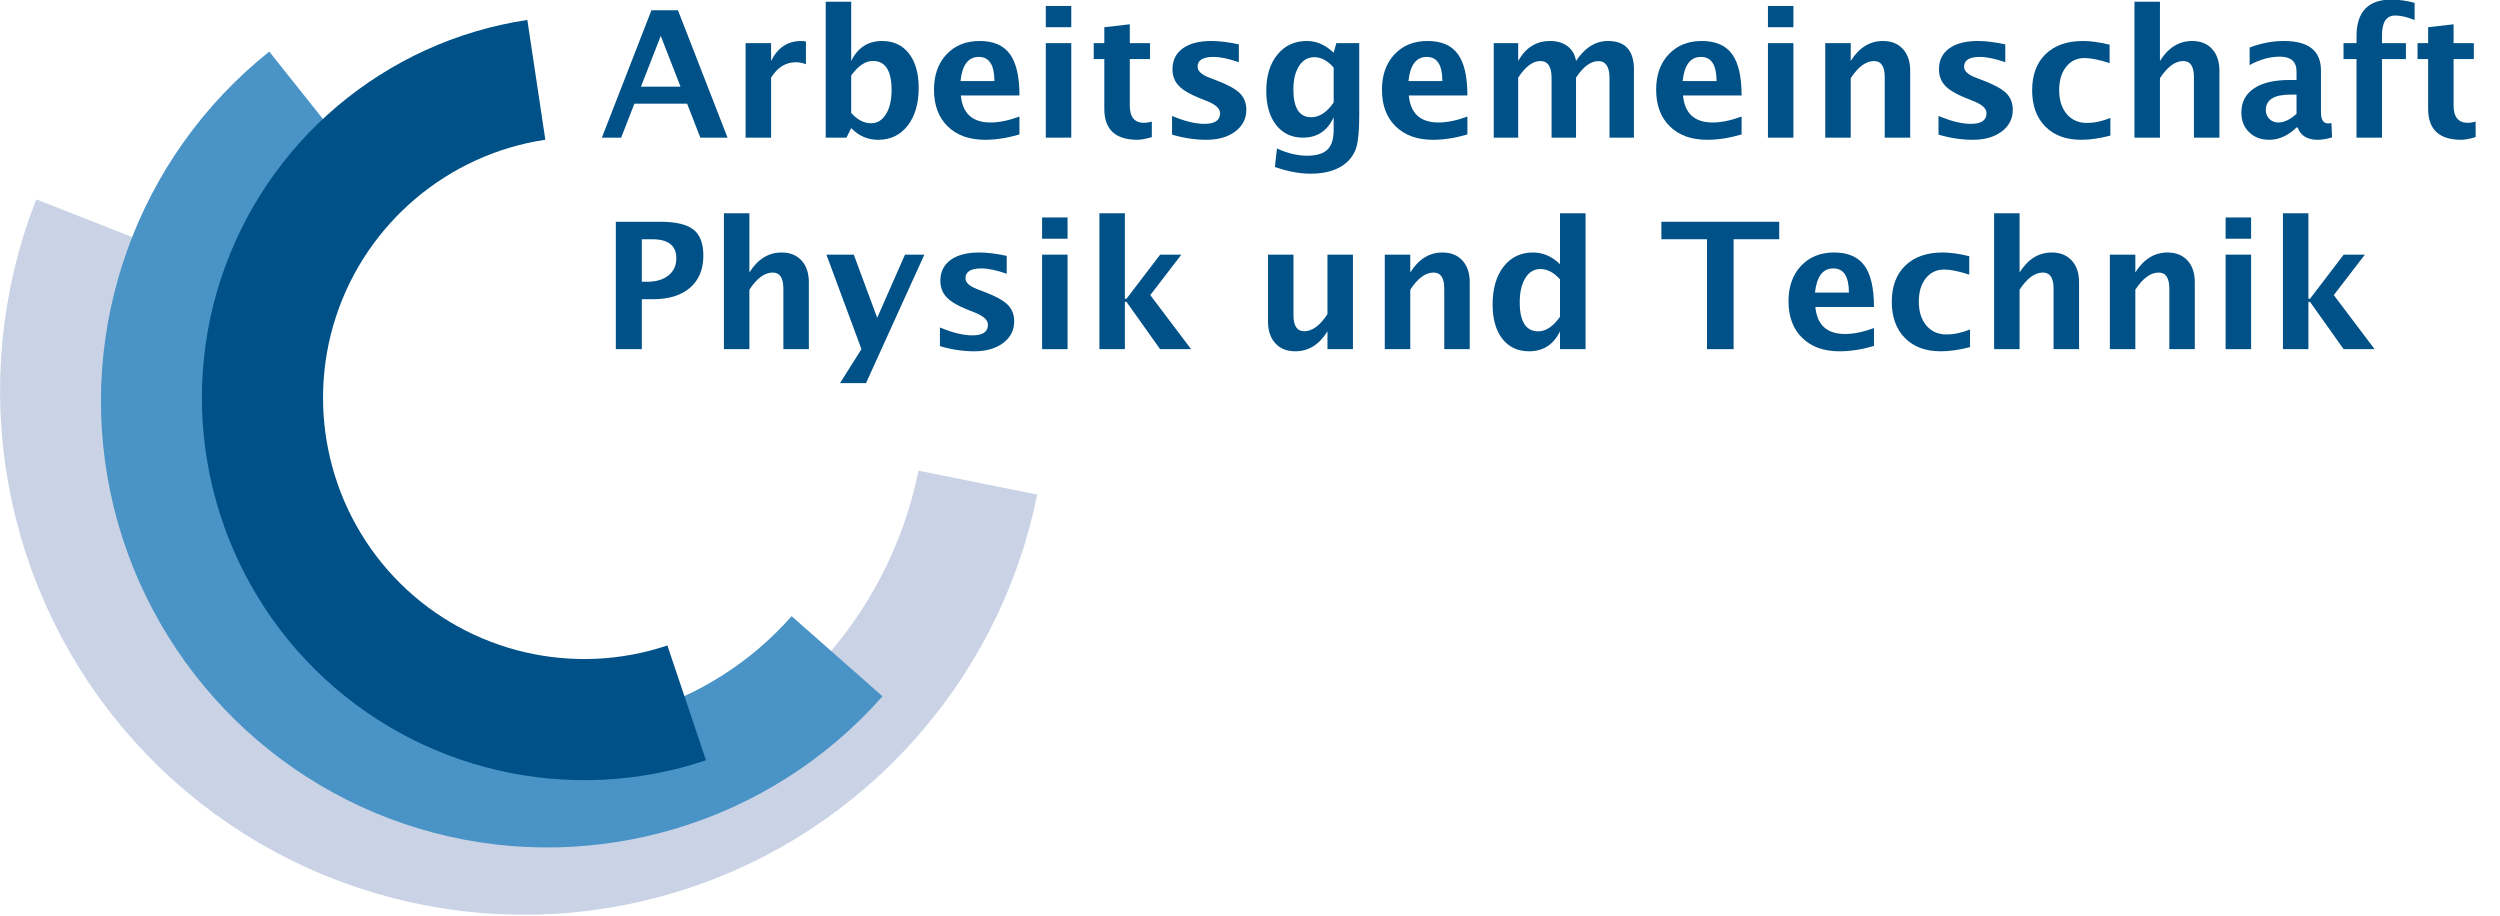 <?xml version="1.0" encoding="UTF-8" standalone="no"?><!DOCTYPE svg PUBLIC "-//W3C//DTD SVG 1.1//EN" "http://www.w3.org/Graphics/SVG/1.1/DTD/svg11.dtd"><svg width="100%" height="100%" viewBox="0 0 1182 433" version="1.1" xmlns="http://www.w3.org/2000/svg" xmlns:xlink="http://www.w3.org/1999/xlink" xml:space="preserve" xmlns:serif="http://www.serif.com/" style="fill-rule:evenodd;clip-rule:evenodd;"><g id="g1878"><path id="path826-8-4-6-1" d="M462.331,228.175c-16.358,81.079 -77.306,146.251 -157.109,167.997c-79.803,21.746 -165.388,-3.495 -220.619,-65.066c-55.23,-61.57 -71.059,-149.385 -40.802,-226.365" style="fill:none;stroke:#c9d3e5;stroke-width:57.27px;"/><path id="path826-8-2-6" d="M395.764,310.262c-45.588,51.697 -116.729,73.336 -183.382,55.779c-66.654,-17.558 -117.902,-71.435 -132.107,-138.882c-14.205,-67.448 10.961,-137.418 64.872,-180.367" style="fill:none;stroke:#4a93c6;stroke-width:57.27px;"/><path id="path826-87-2" d="M324.665,332.311c-54.441,18.314 -114.798,4.289 -155.586,-36.154c-40.787,-40.443 -55.324,-100.679 -37.472,-155.274c17.851,-54.595 65.168,-94.606 121.97,-103.138" style="fill:none;stroke:#005187;stroke-width:57.27px;"/><g><path d="M284.571,65.075l23.437,-60.222l12.533,0l23.437,60.222l-12.858,0l-6.266,-16.073l-24.903,0l-6.266,16.073l-9.114,0Zm18.473,-24.089l18.717,0l-9.358,-24.007l-9.359,24.007Z" style="fill:#005187;fill-rule:nonzero;"/><path d="M352.523,65.075l0,-44.678l12.044,0l0,8.423c3.12,-6.294 7.867,-9.44 14.242,-9.44c0.759,0 1.505,0.081 2.238,0.244l0,10.742c-1.709,-0.624 -3.296,-0.936 -4.761,-0.936c-4.801,0 -8.708,2.428 -11.719,7.284l0,28.361l-12.044,0Z" style="fill:#005187;fill-rule:nonzero;"/><path d="M390.406,65.075l0,-64.25l12.044,0l0,27.995c3.092,-6.294 7.962,-9.44 14.608,-9.44c5.371,0 9.596,1.966 12.675,5.9c3.078,3.933 4.618,9.345 4.618,16.235c0,7.46 -1.736,13.421 -5.208,17.883c-3.473,4.463 -8.111,6.694 -13.916,6.694c-4.992,0 -9.251,-1.845 -12.777,-5.534l-2.238,4.517l-9.806,0Zm12.044,-11.678c2.93,3.255 6.049,4.882 9.359,4.882c2.956,0 5.316,-1.431 7.08,-4.292c1.763,-2.862 2.644,-6.68 2.644,-11.455c0,-9.141 -2.943,-13.712 -8.829,-13.712c-3.554,0 -6.972,2.292 -10.254,6.876l0,17.701Z" style="fill:#005187;fill-rule:nonzero;"/><path d="M481.999,63.569c-5.724,1.682 -11.149,2.523 -16.276,2.523c-7.46,0 -13.346,-2.116 -17.66,-6.348c-4.313,-4.232 -6.469,-10.009 -6.469,-17.334c0,-6.917 1.973,-12.485 5.92,-16.703c3.947,-4.218 9.162,-6.327 15.645,-6.327c6.538,0 11.312,2.061 14.323,6.185c3.011,4.123 4.517,10.647 4.517,19.572l-27.71,0c0.814,8.517 5.493,12.776 14.038,12.776c4.042,0 8.599,-0.936 13.672,-2.807l0,8.463Zm-27.873,-25.228l16.032,0c0,-7.622 -2.455,-11.434 -7.365,-11.434c-4.991,0 -7.88,3.812 -8.667,11.434Z" style="fill:#005187;fill-rule:nonzero;"/><path d="M494.45,65.075l0,-44.678l12.044,0l0,44.678l-12.044,0Zm0,-52.206l0,-10.05l12.044,0l0,10.05l-12.044,0Z" style="fill:#005187;fill-rule:nonzero;"/><path d="M544.58,64.831c-2.875,0.84 -5.14,1.261 -6.795,1.261c-10.444,0 -15.666,-4.883 -15.666,-14.649l0,-23.518l-5.004,0l0,-7.528l5.004,0l0,-7.528l12.045,-1.383l0,8.911l9.562,0l0,7.528l-9.562,0l0,21.932c0,5.479 2.238,8.219 6.714,8.219c1.03,0 2.265,-0.19 3.702,-0.57l0,7.325Z" style="fill:#005187;fill-rule:nonzero;"/><path d="M554.143,63.651l0,-8.83c5.967,2.495 11.067,3.743 15.299,3.743c4.937,0 7.406,-1.682 7.406,-5.045c0,-2.17 -2.035,-4.069 -6.104,-5.697l-4.069,-1.628c-4.422,-1.79 -7.582,-3.716 -9.481,-5.778c-1.899,-2.061 -2.848,-4.611 -2.848,-7.649c0,-4.232 1.614,-7.521 4.842,-9.868c3.228,-2.346 7.745,-3.519 13.55,-3.519c3.635,0 7.962,0.529 12.98,1.587l0,8.463c-4.828,-1.682 -8.83,-2.523 -12.004,-2.523c-4.991,0 -7.486,1.547 -7.486,4.639c0,2.035 1.844,3.757 5.533,5.168l3.5,1.342c5.235,1.981 8.877,3.988 10.925,6.023c2.048,2.034 3.072,4.652 3.072,7.853c0,4.204 -1.743,7.616 -5.229,10.233c-3.485,2.618 -8.022,3.927 -13.61,3.927c-5.372,0 -10.797,-0.814 -16.276,-2.441Z" style="fill:#005187;fill-rule:nonzero;"/><path d="M602.767,78.95l0.977,-8.748c4.964,2.278 9.698,3.418 14.201,3.418c4.448,0 7.663,-0.95 9.643,-2.849c1.98,-1.899 2.971,-4.977 2.971,-9.236l0,-6.104c-2.93,6.429 -7.772,9.644 -14.527,9.644c-5.317,0 -9.535,-1.987 -12.654,-5.961c-3.12,-3.974 -4.68,-9.352 -4.68,-16.134c0,-7.134 1.75,-12.851 5.249,-17.151c3.5,-4.3 8.152,-6.449 13.957,-6.449c4.557,0 8.775,1.844 12.655,5.534l1.261,-4.517l10.824,0l0,34.098c0,6.809 -0.414,11.719 -1.242,14.73c-0.827,3.011 -2.434,5.575 -4.821,7.69c-4.015,3.473 -9.671,5.209 -16.968,5.209c-5.181,0 -10.797,-1.058 -16.846,-3.174Zm27.792,-30.518l0,-16.479c-2.903,-3.282 -5.941,-4.924 -9.115,-4.924c-3.038,0 -5.452,1.384 -7.243,4.151c-1.79,2.767 -2.685,6.483 -2.685,11.149c0,8.735 2.807,13.102 8.422,13.102c3.88,0 7.42,-2.333 10.621,-6.999Z" style="fill:#005187;fill-rule:nonzero;"/><path d="M693.791,63.569c-5.724,1.682 -11.149,2.523 -16.276,2.523c-7.46,0 -13.346,-2.116 -17.66,-6.348c-4.313,-4.232 -6.469,-10.009 -6.469,-17.334c0,-6.917 1.973,-12.485 5.92,-16.703c3.947,-4.218 9.162,-6.327 15.645,-6.327c6.538,0 11.312,2.061 14.323,6.185c3.011,4.123 4.517,10.647 4.517,19.572l-27.71,0c0.814,8.517 5.493,12.776 14.038,12.776c4.042,0 8.599,-0.936 13.672,-2.807l0,8.463Zm-27.873,-25.228l16.032,0c0,-7.622 -2.455,-11.434 -7.365,-11.434c-4.991,0 -7.88,3.812 -8.667,11.434Z" style="fill:#005187;fill-rule:nonzero;"/><path d="M706.242,65.075l0,-44.678l11.556,0l0,8.423c3.527,-6.294 8.545,-9.44 15.055,-9.44c3.364,0 6.131,0.827 8.301,2.482c2.17,1.655 3.5,3.974 3.988,6.958c4.177,-6.294 9.223,-9.44 15.137,-9.44c8.165,0 12.247,4.503 12.247,13.509l0,32.186l-11.556,0l0,-28.239c0,-5.29 -1.763,-7.935 -5.289,-7.935c-3.608,0 -7.121,2.604 -10.539,7.813l0,28.361l-11.556,0l0,-28.239c0,-5.317 -1.777,-7.976 -5.33,-7.976c-3.554,0 -7.04,2.618 -10.458,7.854l0,28.361l-11.556,0Z" style="fill:#005187;fill-rule:nonzero;"/><path d="M823.43,63.569c-5.724,1.682 -11.149,2.523 -16.276,2.523c-7.46,0 -13.347,-2.116 -17.66,-6.348c-4.313,-4.232 -6.47,-10.009 -6.47,-17.334c0,-6.917 1.974,-12.485 5.921,-16.703c3.947,-4.218 9.162,-6.327 15.645,-6.327c6.538,0 11.312,2.061 14.323,6.185c3.011,4.123 4.517,10.647 4.517,19.572l-27.71,0c0.813,8.517 5.493,12.776 14.038,12.776c4.042,0 8.599,-0.936 13.672,-2.807l0,8.463Zm-27.873,-25.228l16.032,0c0,-7.622 -2.455,-11.434 -7.365,-11.434c-4.991,0 -7.88,3.812 -8.667,11.434Z" style="fill:#005187;fill-rule:nonzero;"/><path d="M835.881,65.075l0,-44.678l12.044,0l0,44.678l-12.044,0Zm0,-52.206l0,-10.05l12.044,0l0,10.05l-12.044,0Z" style="fill:#005187;fill-rule:nonzero;"/><path d="M862.98,65.075l0,-44.678l12.045,0l0,8.423c3.933,-6.294 9.006,-9.44 15.218,-9.44c3.987,0 7.134,1.261 9.44,3.784c2.306,2.523 3.459,5.968 3.459,10.335l0,31.576l-12.045,0l0,-28.605c0,-5.073 -1.682,-7.61 -5.045,-7.61c-3.825,0 -7.501,2.7 -11.027,8.098l0,28.117l-12.045,0Z" style="fill:#005187;fill-rule:nonzero;"/><path d="M916.529,63.651l0,-8.83c5.967,2.495 11.067,3.743 15.299,3.743c4.937,0 7.406,-1.682 7.406,-5.045c0,-2.17 -2.035,-4.069 -6.104,-5.697l-4.069,-1.628c-4.421,-1.79 -7.582,-3.716 -9.481,-5.778c-1.898,-2.061 -2.848,-4.611 -2.848,-7.649c0,-4.232 1.614,-7.521 4.842,-9.868c3.228,-2.346 7.745,-3.519 13.55,-3.519c3.635,0 7.962,0.529 12.98,1.587l0,8.463c-4.828,-1.682 -8.83,-2.523 -12.003,-2.523c-4.992,0 -7.487,1.547 -7.487,4.639c0,2.035 1.844,3.757 5.533,5.168l3.5,1.342c5.235,1.981 8.877,3.988 10.925,6.023c2.048,2.034 3.072,4.652 3.072,7.853c0,4.204 -1.743,7.616 -5.229,10.233c-3.485,2.618 -8.022,3.927 -13.61,3.927c-5.371,0 -10.797,-0.814 -16.276,-2.441Z" style="fill:#005187;fill-rule:nonzero;"/><path d="M997.787,64.098c-4.992,1.329 -9.617,1.994 -13.876,1.994c-7.134,0 -12.769,-2.096 -16.906,-6.287c-4.137,-4.191 -6.206,-9.894 -6.206,-17.11c0,-7.297 2.13,-13.007 6.389,-17.13c4.259,-4.124 10.145,-6.185 17.659,-6.185c3.635,0 7.826,0.583 12.574,1.749l0,8.708c-4.938,-1.6 -8.884,-2.401 -11.841,-2.401c-3.608,0 -6.511,1.384 -8.708,4.151c-2.197,2.767 -3.296,6.442 -3.296,11.027c0,4.693 1.187,8.45 3.561,11.271c2.373,2.821 5.54,4.232 9.501,4.232c3.608,0 7.324,-0.787 11.149,-2.36l0,8.341Z" style="fill:#005187;fill-rule:nonzero;"/><path d="M1009.18,65.075l0,-64.25l12.044,0l0,27.995c3.934,-6.294 9.006,-9.44 15.218,-9.44c3.988,0 7.135,1.261 9.44,3.784c2.306,2.523 3.459,5.968 3.459,10.335l0,31.576l-12.044,0l0,-28.605c0,-5.073 -1.682,-7.61 -5.046,-7.61c-3.825,0 -7.5,2.7 -11.027,8.098l0,28.117l-12.044,0Z" style="fill:#005187;fill-rule:nonzero;"/><path d="M1085.8,60.273c-4.014,3.879 -8.314,5.819 -12.898,5.819c-3.907,0 -7.08,-1.194 -9.522,-3.581c-2.441,-2.387 -3.662,-5.479 -3.662,-9.277c0,-4.937 1.974,-8.742 5.921,-11.414c3.946,-2.672 9.596,-4.008 16.947,-4.008l3.214,0l0,-4.069c0,-4.638 -2.644,-6.958 -7.934,-6.958c-4.693,0 -9.44,1.329 -14.242,3.988l0,-8.301c5.453,-2.061 10.851,-3.092 16.195,-3.092c11.692,0 17.537,4.652 17.537,13.956l0,19.776c0,3.499 1.126,5.249 3.378,5.249c0.407,0 0.936,-0.054 1.587,-0.163l0.284,6.755c-2.549,0.759 -4.801,1.139 -6.754,1.139c-4.937,0 -8.111,-1.94 -9.522,-5.819l-0.529,0Zm0,-6.469l0,-9.074l-2.848,0c-7.785,0 -11.678,2.441 -11.678,7.324c0,1.655 0.563,3.045 1.689,4.171c1.125,1.125 2.516,1.688 4.17,1.688c2.822,0 5.711,-1.37 8.667,-4.109Z" style="fill:#005187;fill-rule:nonzero;"/><path d="M1114.16,65.075l0,-37.15l-6.144,0l0,-7.528l6.144,0l0,-3.215c0,-11.583 5.494,-17.374 16.48,-17.374c3.554,0 7.216,0.515 10.986,1.546l0,8.138c-3.418,-1.438 -6.483,-2.157 -9.196,-2.157c-4.15,0 -6.225,3.134 -6.225,9.4l0,3.662l11.312,0l0,7.528l-11.312,0l0,37.15l-12.045,0Z" style="fill:#005187;fill-rule:nonzero;"/><path d="M1170.48,64.831c-2.876,0.84 -5.141,1.261 -6.796,1.261c-10.443,0 -15.665,-4.883 -15.665,-14.649l0,-23.518l-5.005,0l0,-7.528l5.005,0l0,-7.528l12.044,-1.383l0,8.911l9.562,0l0,7.528l-9.562,0l0,21.932c0,5.479 2.238,8.219 6.714,8.219c1.031,0 2.265,-0.19 3.703,-0.57l0,7.325Z" style="fill:#005187;fill-rule:nonzero;"/><path d="M291.162,165.075l0,-60.222l20.996,0c7.325,0 12.553,1.228 15.687,3.683c3.133,2.455 4.699,6.558 4.699,12.309c0,6.51 -2.095,11.576 -6.286,15.197c-4.191,3.622 -10.058,5.432 -17.599,5.432l-5.208,0l0,23.601l-12.289,0Zm12.289,-31.861l2.441,0c4.286,0 7.67,-0.997 10.152,-2.99c2.482,-1.994 3.724,-4.7 3.724,-8.118c0,-5.995 -3.812,-8.993 -11.434,-8.993l-4.883,0l0,20.101Z" style="fill:#005187;fill-rule:nonzero;"/><path d="M342.269,165.075l0,-64.25l12.044,0l0,27.995c3.934,-6.294 9.007,-9.44 15.219,-9.44c3.987,0 7.134,1.261 9.44,3.784c2.305,2.523 3.458,5.968 3.458,10.335l0,31.576l-12.044,0l0,-28.605c0,-5.073 -1.682,-7.61 -5.046,-7.61c-3.824,0 -7.5,2.7 -11.027,8.098l0,28.117l-12.044,0Z" style="fill:#005187;fill-rule:nonzero;"/><path d="M397.16,181.147l10.132,-16.072l-16.561,-44.678l12.94,0l11.067,29.866l13.143,-29.866l9.155,0l-27.587,60.75l-12.289,0Z" style="fill:#005187;fill-rule:nonzero;"/><path d="M444.401,163.651l0,-8.83c5.968,2.495 11.068,3.743 15.3,3.743c4.937,0 7.405,-1.682 7.405,-5.045c0,-2.17 -2.034,-4.069 -6.103,-5.697l-4.069,-1.628c-4.422,-1.79 -7.582,-3.716 -9.481,-5.778c-1.899,-2.061 -2.848,-4.611 -2.848,-7.649c0,-4.232 1.614,-7.521 4.842,-9.868c3.228,-2.346 7.745,-3.519 13.55,-3.519c3.635,0 7.961,0.529 12.98,1.587l0,8.463c-4.829,-1.682 -8.83,-2.523 -12.004,-2.523c-4.991,0 -7.487,1.547 -7.487,4.639c0,2.035 1.845,3.757 5.534,5.168l3.5,1.342c5.235,1.981 8.877,3.988 10.925,6.023c2.048,2.034 3.072,4.652 3.072,7.853c0,4.204 -1.743,7.616 -5.229,10.233c-3.486,2.618 -8.023,3.927 -13.611,3.927c-5.371,0 -10.796,-0.814 -16.276,-2.441Z" style="fill:#005187;fill-rule:nonzero;"/><path d="M492.7,165.075l0,-44.678l12.045,0l0,44.678l-12.045,0Zm0,-52.206l0,-10.05l12.045,0l0,10.05l-12.045,0Z" style="fill:#005187;fill-rule:nonzero;"/><path d="M519.8,165.075l0,-64.25l12.044,0l0,40.405l0.773,0l15.91,-20.833l10.01,0l-14.689,19.124l19.287,25.554l-14.648,0l-15.87,-22.339l-0.773,0l0,22.339l-12.044,0Z" style="fill:#005187;fill-rule:nonzero;"/><path d="M627.629,165.075l0,-8.423c-3.906,6.293 -8.979,9.44 -15.218,9.44c-3.988,0 -7.135,-1.261 -9.44,-3.784c-2.306,-2.523 -3.459,-5.968 -3.459,-10.336l0,-31.575l12.044,0l0,28.605c0,5.073 1.696,7.609 5.087,7.609c3.797,0 7.459,-2.699 10.986,-8.097l0,-28.117l12.044,0l0,44.678l-12.044,0Z" style="fill:#005187;fill-rule:nonzero;"/><path d="M654.728,165.075l0,-44.678l12.045,0l0,8.423c3.933,-6.294 9.006,-9.44 15.218,-9.44c3.987,0 7.134,1.261 9.44,3.784c2.306,2.523 3.459,5.968 3.459,10.335l0,31.576l-12.045,0l0,-28.605c0,-5.073 -1.682,-7.61 -5.045,-7.61c-3.825,0 -7.501,2.7 -11.027,8.098l0,28.117l-12.045,0Z" style="fill:#005187;fill-rule:nonzero;"/><path d="M737.574,165.075l0,-8.423c-3.093,6.293 -7.962,9.44 -14.608,9.44c-5.371,0 -9.59,-1.967 -12.655,-5.9c-3.065,-3.934 -4.598,-9.345 -4.598,-16.235c0,-7.487 1.73,-13.455 5.188,-17.904c3.459,-4.449 8.104,-6.673 13.937,-6.673c4.665,0 8.911,1.844 12.736,5.534l0,-24.089l12.084,0l0,64.25l-12.084,0Zm0,-33c-2.903,-3.255 -6.009,-4.883 -9.318,-4.883c-2.957,0 -5.317,1.424 -7.081,4.273c-1.763,2.848 -2.644,6.673 -2.644,11.474c0,9.142 2.929,13.713 8.789,13.713c3.58,0 6.998,-2.292 10.254,-6.877l0,-17.7Z" style="fill:#005187;fill-rule:nonzero;"/><path d="M807.072,165.075l0,-51.962l-21.566,0l0,-8.26l55.705,0l0,8.26l-21.566,0l0,51.962l-12.573,0Z" style="fill:#005187;fill-rule:nonzero;"/><path d="M886.011,163.569c-5.724,1.682 -11.149,2.523 -16.276,2.523c-7.46,0 -13.346,-2.116 -17.66,-6.348c-4.313,-4.232 -6.469,-10.009 -6.469,-17.334c0,-6.917 1.973,-12.485 5.92,-16.703c3.947,-4.218 9.162,-6.327 15.646,-6.327c6.537,0 11.311,2.061 14.322,6.185c3.012,4.123 4.517,10.647 4.517,19.572l-27.71,0c0.814,8.517 5.493,12.776 14.038,12.776c4.042,0 8.599,-0.936 13.672,-2.807l0,8.463Zm-27.873,-25.228l16.032,0c0,-7.622 -2.455,-11.434 -7.365,-11.434c-4.991,0 -7.88,3.812 -8.667,11.434Z" style="fill:#005187;fill-rule:nonzero;"/><path d="M931.421,164.098c-4.991,1.329 -9.616,1.994 -13.875,1.994c-7.134,0 -12.77,-2.096 -16.907,-6.287c-4.137,-4.191 -6.205,-9.894 -6.205,-17.11c0,-7.297 2.129,-13.007 6.388,-17.13c4.259,-4.124 10.146,-6.185 17.66,-6.185c3.635,0 7.826,0.583 12.573,1.749l0,8.708c-4.937,-1.6 -8.884,-2.401 -11.841,-2.401c-3.608,0 -6.51,1.384 -8.708,4.151c-2.197,2.767 -3.295,6.442 -3.295,11.027c0,4.693 1.186,8.45 3.56,11.271c2.374,2.821 5.541,4.232 9.501,4.232c3.608,0 7.324,-0.787 11.149,-2.36l0,8.341Z" style="fill:#005187;fill-rule:nonzero;"/><path d="M942.814,165.075l0,-64.25l12.045,0l0,27.995c3.933,-6.294 9.006,-9.44 15.218,-9.44c3.987,0 7.134,1.261 9.44,3.784c2.306,2.523 3.459,5.968 3.459,10.335l0,31.576l-12.045,0l0,-28.605c0,-5.073 -1.682,-7.61 -5.045,-7.61c-3.825,0 -7.501,2.7 -11.027,8.098l0,28.117l-12.045,0Z" style="fill:#005187;fill-rule:nonzero;"/><path d="M997.543,165.075l0,-44.678l12.044,0l0,8.423c3.933,-6.294 9.006,-9.44 15.218,-9.44c3.988,0 7.134,1.261 9.44,3.784c2.306,2.523 3.459,5.968 3.459,10.335l0,31.576l-12.045,0l0,-28.605c0,-5.073 -1.681,-7.61 -5.045,-7.61c-3.825,0 -7.501,2.7 -11.027,8.098l0,28.117l-12.044,0Z" style="fill:#005187;fill-rule:nonzero;"/><path d="M1052.27,165.075l0,-44.678l12.044,0l0,44.678l-12.044,0Zm0,-52.206l0,-10.05l12.044,0l0,10.05l-12.044,0Z" style="fill:#005187;fill-rule:nonzero;"/><path d="M1079.37,165.075l0,-64.25l12.045,0l0,40.405l0.773,0l15.91,-20.833l10.009,0l-14.689,19.124l19.287,25.554l-14.648,0l-15.869,-22.339l-0.773,0l0,22.339l-12.045,0Z" style="fill:#005187;fill-rule:nonzero;"/></g></g></svg>